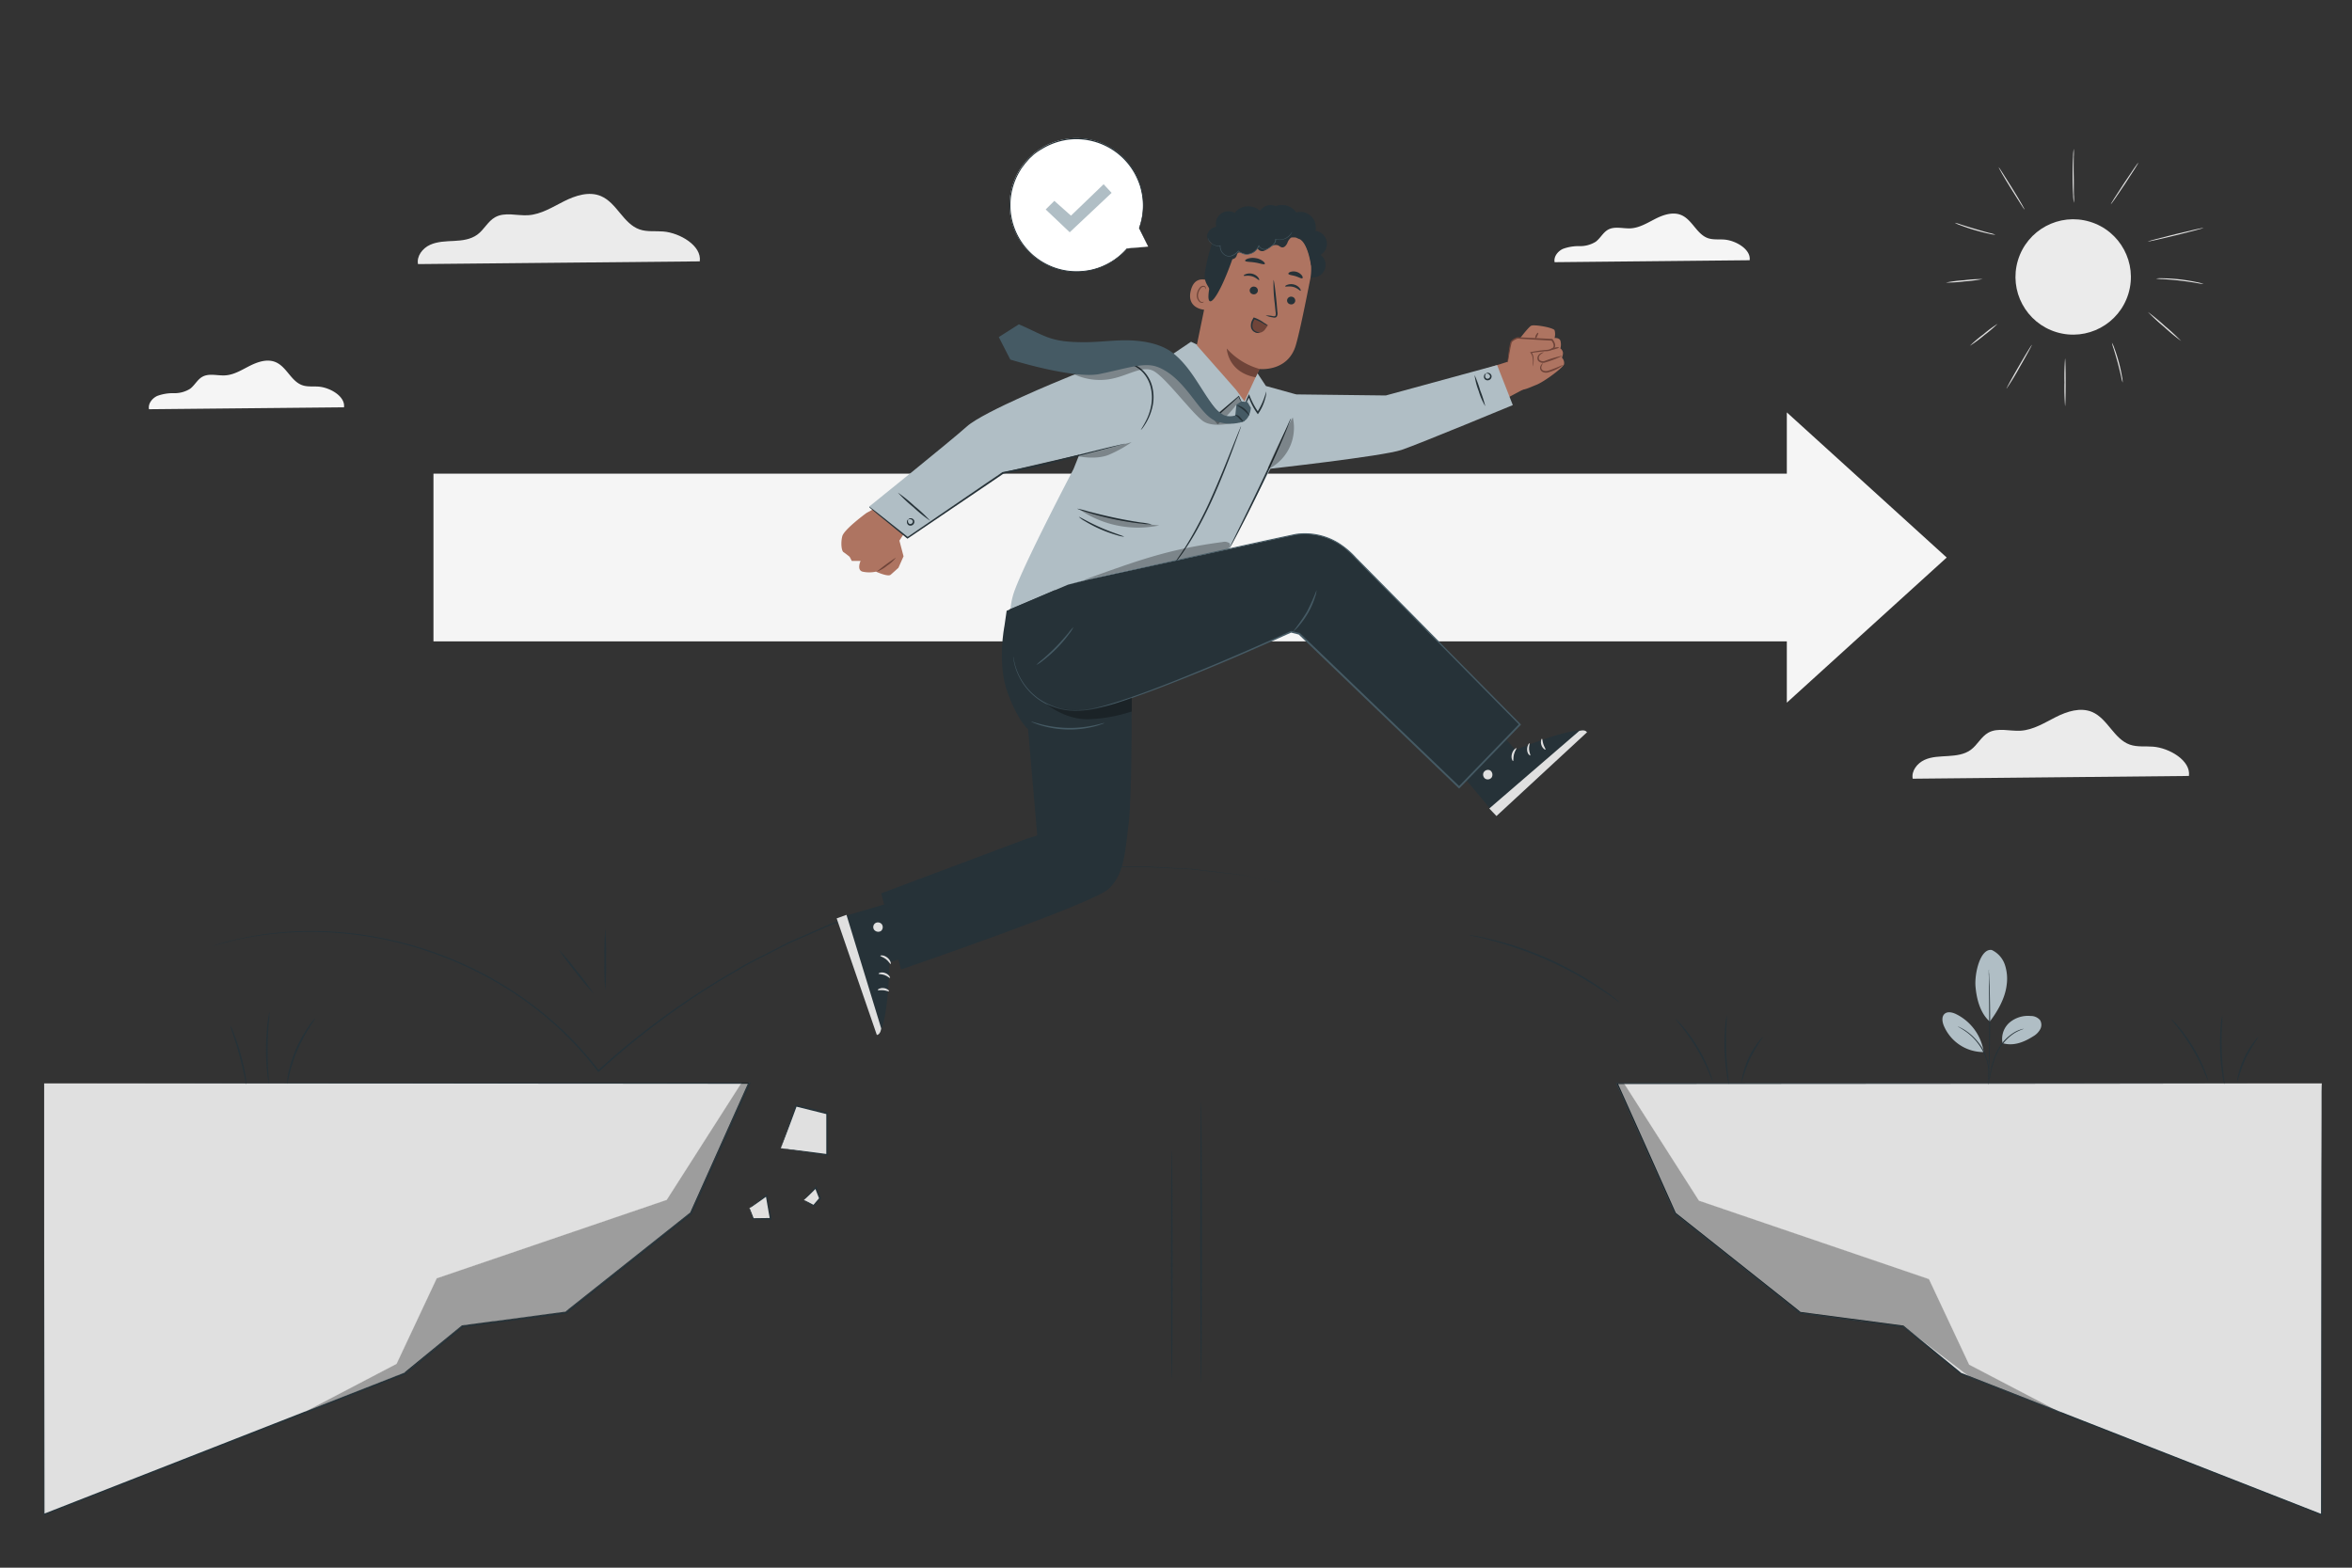 <svg xmlns="http://www.w3.org/2000/svg" viewBox="0 0 750 500"><rect x="0" y="0" width="750" height="500" fill="#333333" stroke="none"/><g id="freepik--background-complete--inject-76"><circle cx="661.13" cy="88.35" r="18.4" transform="translate(385.85 695.9) rotate(-73.24)" style="fill:#ebebeb"></circle><path d="M658.51,129.51a72.48,72.48,0,0,1-.2-7.6,72.36,72.36,0,0,1,.2-7.59c.1,0,.19,3.4.19,7.59S658.61,129.51,658.51,129.51Z" style="fill:#e0e0e0"></path><path d="M647.9,110c.09.06-1.64,3.23-3.86,7.09a80.32,80.32,0,0,1-4.21,6.88c-.09-.05,1.64-3.22,3.87-7.08S647.81,110,647.9,110Z" style="fill:#e0e0e0"></path><path d="M637,103.27a43.27,43.27,0,0,1-4.3,3.66,41.33,41.33,0,0,1-4.54,3.36,41.9,41.9,0,0,1,4.3-3.66A39.8,39.8,0,0,1,637,103.27Z" style="fill:#e0e0e0"></path><path d="M676.87,122a10.54,10.54,0,0,1-.49-1.87c-.26-1.16-.64-2.76-1.11-4.51s-.95-3.31-1.3-4.45a11.73,11.73,0,0,1-.52-1.86,8.13,8.13,0,0,1,.78,1.77c.42,1.12.94,2.68,1.42,4.44s.8,3.38,1,4.56A8.49,8.49,0,0,1,676.87,122Z" style="fill:#e0e0e0"></path><path d="M695.53,108.78a64.79,64.79,0,0,1-5.44-4.5,63.78,63.78,0,0,1-5.18-4.79,67.26,67.26,0,0,1,5.44,4.5A66,66,0,0,1,695.53,108.78Z" style="fill:#e0e0e0"></path><path d="M702.68,90.58a15.87,15.87,0,0,1-2.22-.32c-1.36-.23-3.25-.52-5.34-.76s-4-.38-5.37-.47a15.34,15.34,0,0,1-2.24-.19,11.17,11.17,0,0,1,2.25-.08,53.18,53.18,0,0,1,5.41.35c2.1.25,4,.58,5.34.88A11.24,11.24,0,0,1,702.68,90.58Z" style="fill:#e0e0e0"></path><path d="M702.71,72.68c0,.1-4,1.16-8.9,2.37s-9,2.09-9,2,4-1.17,8.9-2.37S702.68,72.57,702.71,72.68Z" style="fill:#e0e0e0"></path><path d="M681.91,51.82c.09.06-1.82,3.1-4.26,6.79s-4.49,6.64-4.58,6.58,1.82-3.1,4.26-6.79S681.82,51.76,681.91,51.82Z" style="fill:#e0e0e0"></path><path d="M661.27,47.47a17,17,0,0,1,0,2.52c0,1.56-.06,3.71,0,6.09s0,4.53.06,6.09a16.25,16.25,0,0,1,0,2.52,14.38,14.38,0,0,1-.25-2.51c-.1-1.56-.18-3.72-.18-6.1s.07-4.54.16-6.1A15.72,15.72,0,0,1,661.27,47.47Z" style="fill:#e0e0e0"></path><path d="M645.64,66.93c-.09.06-2-3-4.33-6.71s-4.09-6.86-4-6.92,2,3,4.33,6.72S645.73,66.88,645.64,66.93Z" style="fill:#e0e0e0"></path><path d="M636.31,74.87a9.29,9.29,0,0,1-2-.31c-1.2-.25-2.84-.66-4.63-1.18s-3.39-1.09-4.53-1.52a8.8,8.8,0,0,1-1.81-.81,11.93,11.93,0,0,1,1.9.55c1.16.37,2.77.88,4.55,1.4s3.41,1,4.58,1.29A10.55,10.55,0,0,1,636.31,74.87Z" style="fill:#e0e0e0"></path><path d="M632.23,89a48.37,48.37,0,0,1-5.88.76,44.79,44.79,0,0,1-5.91.37,44.05,44.05,0,0,1,5.88-.76A44.79,44.79,0,0,1,632.23,89Z" style="fill:#e0e0e0"></path><path d="M223.14,83.36c.69-5-6.36-9.11-11.66-9.53-2.53-.21-5.15.18-7.54-.66-5.19-1.8-7.26-8.5-12.32-10.63-3.78-1.6-8.13-.18-11.8,1.67s-7.29,4.16-11.39,4.43c-3.56.22-7.43-1.1-10.54.64-2.33,1.3-3.54,4-5.69,5.56s-4.82,1.87-7.42,2-5.29.17-7.66,1.25-4.32,3.59-3.83,6.14Z" style="fill:#ebebeb"></path><path d="M109.69,129.91c.48-3.46-4.4-6.3-8.07-6.6-1.74-.14-3.56.13-5.22-.45-3.59-1.25-5-5.89-8.52-7.36-2.62-1.11-5.63-.12-8.17,1.15s-5,2.89-7.88,3.07c-2.47.16-5.14-.76-7.3.45-1.61.89-2.45,2.75-3.93,3.84a9.3,9.3,0,0,1-5.14,1.39,14.53,14.53,0,0,0-5.3.87c-1.64.75-3,2.48-2.65,4.25Z" style="fill:#f5f5f5"></path><path d="M557.92,83c.48-3.45-4.4-6.3-8.07-6.59-1.75-.14-3.56.12-5.22-.45-3.59-1.25-5-5.89-8.52-7.37-2.62-1.1-5.63-.12-8.17,1.16s-5.05,2.88-7.88,3.07c-2.47.15-5.15-.76-7.3.44-1.61.9-2.45,2.75-3.94,3.85a9.39,9.39,0,0,1-5.14,1.39,14.48,14.48,0,0,0-5.29.87c-1.64.75-3,2.48-2.66,4.25Z" style="fill:#f5f5f5"></path><path d="M698,247.48c.67-4.9-6.24-8.93-11.43-9.34-2.47-.2-5,.18-7.39-.64-5.08-1.77-7.11-8.34-12.07-10.43-3.71-1.56-8-.17-11.57,1.64s-7.15,4.08-11.16,4.34c-3.5.22-7.29-1.07-10.35.63-2.27,1.27-3.47,3.9-5.56,5.45s-4.74,1.83-7.28,2-5.19.16-7.51,1.23-4.24,3.51-3.76,6Z" style="fill:#ebebeb"></path><rect x="138.22" y="151.07" width="440.88" height="53.49" style="fill:#f5f5f5"></rect><polygon points="569.78 177.82 569.78 131.53 595.27 154.67 620.76 177.82 595.27 200.96 569.78 224.11 569.78 177.82" style="fill:#f5f5f5"></polygon></g><g id="freepik--Floor--inject-76"><polygon points="740.38 345.54 515.48 345.54 534.04 387.02 573.92 418.68 606.93 423.05 625.23 438.02 740.38 483.09 740.38 345.54" style="fill:#e0e0e0"></polygon><path d="M740.38,345.54s0,.82,0,2.46,0,4.07,0,7.24c0,6.37,0,15.72.06,27.67,0,24,.06,58.38.11,100.18v.32l-.29-.12-115.16-45h0l0,0-18.3-15,.13.06-33-4.37h-.07l-.06,0-1.21-1-38.67-30.71,0,0,0-.05c-6.4-14.3-12.6-28.18-18.55-41.49l-.16-.35h.38l161.51.12,46.67.06,12.44,0h3.2l1.08,0h-1.11l-3.23,0-12.49,0-46.73.07-161.34.12.23-.35c6,13.3,12.17,27.18,18.57,41.48l-.08-.1,38.68,30.7,1.21,1-.13-.06,33,4.37H607l.05.05,18.31,15-.07,0,115.12,45.1-.29.2c.05-41.75.09-76.11.11-100,0-12,.05-21.35.06-27.73,0-3.19,0-5.63,0-7.28S740.38,345.54,740.38,345.54Z" style="fill:#263238"></path><g style="opacity:0.3"><polyline points="517.9 345.54 541.77 382.93 615.11 407.94 627.93 435.23 657.19 450.53 627.93 439.08 606.93 423.05 573.92 418.68 534.04 387.02 515.48 345.54"></polyline><polygon points="657.18 450.56 627.91 439.1 606.92 423.07 573.91 418.7 534.02 387.04 534.02 387.03 515.46 345.55 515.5 345.53 534.06 387.01 573.93 418.66 606.95 423.03 627.94 439.06 656.77 450.34 627.91 435.25 627.91 435.24 615.09 407.96 541.76 382.95 541.75 382.94 517.88 345.55 517.92 345.52 541.79 382.91 615.13 407.92 615.13 407.93 627.95 435.21 657.2 450.51 657.18 450.56" style="fill:#fff"></polygon></g><polygon points="248.94 366.24 253.83 352.68 263.73 355.12 263.73 368.32 248.94 366.24" style="fill:#e0e0e0"></polygon><path d="M248.93,366.24a8,8,0,0,1,1.14.11l3.07.37c2.62.32,6.29.78,10.62,1.37l-.27.23c0-3.43,0-7.32,0-11.43v-1.77l.19.25-9.89-2.46.27-.15c-1.45,4-2.72,7.31-3.62,9.68-.44,1.15-.79,2.07-1.07,2.78a8.86,8.86,0,0,1-.42,1,9.19,9.19,0,0,1,.3-.95q.35-1.07.93-2.76c.81-2.39,2-5.83,3.45-9.93l.07-.19.2,0,9.91,2.4.2.05v2c0,4.11,0,8,0,11.43v.27l-.27,0c-4.44-.64-8.16-1.23-10.75-1.64l-3-.48A8.89,8.89,0,0,1,248.93,366.24Z" style="fill:#263238"></path><polygon points="238.97 385.32 244.4 381.29 245.71 388.72 240.15 388.72 238.97 385.32" style="fill:#e0e0e0"></polygon><path d="M239,385.32a5.35,5.35,0,0,1,.42.93c.24.58.56,1.4.94,2.41l-.18-.12,5.56-.07-.25.3c-.14-.82-.3-1.67-.45-2.54-.3-1.75-.59-3.4-.84-4.9l.37.15c-1.58,1.15-2.95,2.11-3.93,2.79a13.62,13.62,0,0,1-1.64,1.05,10.7,10.7,0,0,1,1.39-1.18c.92-.74,2.27-1.8,3.9-3l.3-.23.07.38.89,4.89c.15.87.3,1.72.44,2.54l0,.3h-.3l-5.56-.07H240l0-.13c-.36-1.09-.62-2-.79-2.56A4.1,4.1,0,0,1,239,385.32Z" style="fill:#263238"></path><polygon points="256.33 382.74 260.13 378.77 261.48 382.23 259.44 384.55 256.33 382.74" style="fill:#e0e0e0"></polygon><path d="M256.33,382.74c.09,0,1.42.64,3.22,1.62l-.27.05c.62-.73,1.29-1.52,2-2.35l-.05.26-.46-1.17-.89-2.29.41.08c-2.14,2.17-3.86,3.76-4,3.8A49.08,49.08,0,0,1,260,378.6l.26-.29.15.37c.28.72.59,1.48.9,2.28l.46,1.17.06.15-.11.12-2.06,2.29-.13.14-.15-.09A25.16,25.16,0,0,1,256.33,382.74Z" style="fill:#263238"></path><polygon points="14.08 345.54 238.97 345.54 220.41 387.02 180.53 418.68 147.52 423.05 129.22 438.02 14.08 483.09 14.08 345.54" style="fill:#e0e0e0"></polygon><path d="M14.08,345.54s0,.86,0,2.5,0,4.09,0,7.28c0,6.38,0,15.75,0,27.73,0,23.93.07,58.29.11,100l-.29-.2,115.13-45.1-.07,0,18.3-15,.06-.05h.07l33-4.37-.13.06,1.21-1,38.67-30.7-.07.1c6.4-14.3,12.61-28.18,18.57-41.48l.22.35-161.33-.12-46.73-.07-12.49,0-3.23,0H14.08l1.07,0h3.21l12.44,0,46.67-.06,161.5-.12h.39l-.16.35-18.55,41.49,0,.05-.05,0L181.9,417.93l-1.21,1-.05,0h-.08l-33,4.37.13-.06-18.31,15,0,0h0l-115.15,45-.29.12v-.32c0-41.8.08-76.21.11-100.18,0-12,0-21.3,0-27.67,0-3.17,0-5.6,0-7.24S14.08,345.54,14.08,345.54Z" style="fill:#263238"></path><g style="opacity:0.3"><polyline points="236.47 345.29 212.59 382.68 139.26 407.69 126.44 434.98 97.18 450.29 129.58 437.6 147.44 422.8 180.44 418.44 220.33 386.77 238.89 345.29"></polyline><polygon points="97.19 450.31 97.17 450.26 126.42 434.96 139.25 407.67 139.25 407.67 212.58 382.66 236.45 345.28 236.49 345.3 212.61 382.7 212.6 382.7 139.28 407.71 126.46 435 126.45 435 97.6 450.1 129.57 437.58 147.43 422.78 147.44 422.78 180.44 418.41 220.31 386.76 238.86 345.28 238.91 345.3 220.34 386.8 180.46 418.46 180.45 418.46 147.45 422.83 129.59 437.63 97.19 450.31" style="fill:#fff"></polygon></g></g><g id="freepik--Lines--inject-76"><path d="M373.65,439.88c-.14,0-.26-16.33-.26-36.48s.12-36.49.26-36.49.26,16.34.26,36.49S373.79,439.88,373.65,439.88Z" style="fill:#263238"></path><path d="M383,440.93c-.14,0-.26-20.07-.26-44.83s.12-44.82.26-44.82.26,20.06.26,44.82S383.17,440.93,383,440.93Z" style="fill:#263238"></path><path d="M408.79,281.34l-1-.14-2.78-.47-10.69-1.84-7.79-.87-4.45-.49-2.36-.27-2.46-.12-10.7-.54-1.43-.07h-1.45l-3,0-6.16.06a256.31,256.31,0,0,0-58.41,8.22c-1.34.34-2.71.63-4.06,1l-4.06,1.26-8.26,2.54c-1.41.39-2.75,1-4.14,1.47l-4.16,1.54-4.19,1.57-2.12.78c-.7.27-1.38.6-2.08.9l-8.38,3.68-2.12.93c-.71.3-1.41.63-2.1,1l-4.16,2.12c-2.77,1.44-5.6,2.83-8.39,4.33l-8.25,4.85A251.16,251.16,0,0,0,191,341.78l-.21.19-.16-.22a107.31,107.31,0,0,0-20.16-20.28A115.2,115.2,0,0,0,148,308a119.28,119.28,0,0,0-42-10.57,110.34,110.34,0,0,0-28.53,1.88c-1.65.3-3.08.67-4.33,1s-2.3.57-3.14.81l-1.91.52-.65.17s.21-.08.64-.21L70,301c.83-.25,1.87-.56,3.13-.85s2.68-.69,4.33-1a108.88,108.88,0,0,1,28.58-2,119.09,119.09,0,0,1,42.15,10.5,114.86,114.86,0,0,1,22.56,13.53A107.58,107.58,0,0,1,191,341.44l-.37,0a251,251,0,0,1,38.8-29l8.27-4.86c2.79-1.5,5.63-2.89,8.41-4.33l4.17-2.13c.69-.37,1.39-.69,2.1-1l2.13-.94,8.4-3.68c.7-.3,1.38-.63,2.08-.9l2.12-.79,4.21-1.56,4.16-1.55c1.39-.49,2.74-1.07,4.15-1.46l8.28-2.54,4.07-1.25c1.35-.4,2.72-.69,4.07-1a255.59,255.59,0,0,1,58.53-8.12l6.16,0,3,0h1.46l1.43.08,10.71.58,2.46.13,2.36.28,4.46.51,7.79.92,10.68,1.94,2.77.52Z" style="fill:#263238"></path><path d="M189.24,316.81a74.38,74.38,0,0,1-5.73-6.81,78,78,0,0,1-5.31-7.13,77.32,77.32,0,0,1,5.72,6.81A77.05,77.05,0,0,1,189.24,316.81Z" style="fill:#263238"></path><path d="M516.45,319.69a2.68,2.68,0,0,1-.46-.29c-.34-.23-.75-.53-1.26-.89-1.09-.79-2.69-1.89-4.7-3.2s-4.44-2.81-7.2-4.37-5.88-3.12-9.21-4.62-6.6-2.74-9.6-3.78-5.73-1.85-8-2.46-4.21-1.08-5.52-1.36l-1.51-.35a1.9,1.9,0,0,1-.51-.16,1.78,1.78,0,0,1,.53.06l1.53.25c1.33.22,3.23.63,5.57,1.2s5.1,1.36,8.12,2.36,6.29,2.28,9.65,3.77,6.46,3.12,9.23,4.68,5.2,3.1,7.18,4.47,3.56,2.51,4.61,3.35l1.21,1C516.33,319.55,516.47,319.67,516.45,319.69Z" style="fill:#263238"></path><path d="M193,316a95.62,95.62,0,0,1-.26-9.9,95.62,95.62,0,0,1,.26-9.9,92.37,92.37,0,0,1,.26,9.9A92.37,92.37,0,0,1,193,316Z" style="fill:#263238"></path></g><g id="freepik--Plants--inject-76"><path d="M73.41,327a13.09,13.09,0,0,1,1.19,2.62c.64,1.66,1.44,4,2.16,6.6A69.07,69.07,0,0,1,78.27,343a13.33,13.33,0,0,1,.32,2.86,18.61,18.61,0,0,1-.69-2.79c-.38-1.73-.93-4.11-1.64-6.71s-1.46-4.93-2-6.61A19.64,19.64,0,0,1,73.41,327Z" style="fill:#263238"></path><path d="M85.91,322.85a24.94,24.94,0,0,1-.2,3.33c-.16,2.06-.33,4.89-.36,8s.09,6,.21,8a27.05,27.05,0,0,1,.15,3.33,2.64,2.64,0,0,1-.2-.88c-.1-.57-.21-1.4-.31-2.42a71.93,71.93,0,0,1-.37-8.07,74.34,74.34,0,0,1,.51-8.06c.13-1,.25-1.86.36-2.42A3.32,3.32,0,0,1,85.91,322.85Z" style="fill:#263238"></path><path d="M100.51,324.85c.06,0-.7,1.08-1.81,2.82a51.88,51.88,0,0,0-3.78,7.1,51,51,0,0,0-2.57,7.63,33.47,33.47,0,0,1-.81,3.25,3.69,3.69,0,0,1,0-.91c.06-.58.2-1.41.4-2.43a40.45,40.45,0,0,1,6.4-14.84c.6-.85,1.11-1.52,1.49-2S100.48,324.83,100.51,324.85Z" style="fill:#263238"></path><path d="M534.33,325s.27.19.68.61,1,1,1.68,1.85a50.61,50.61,0,0,1,4.79,6.71,49.09,49.09,0,0,1,3.62,7.4c.38,1,.66,1.79.83,2.35a2.8,2.8,0,0,1,.21.9c-.07,0-.54-1.19-1.38-3.11a68.07,68.07,0,0,0-3.73-7.28,67.32,67.32,0,0,0-4.62-6.74C535.12,326.06,534.27,325.07,534.33,325Z" style="fill:#263238"></path><path d="M550.63,323.85a26.79,26.79,0,0,1-.11,3.23c-.09,2-.16,4.73-.07,7.76s.34,5.77.56,7.74a25.77,25.77,0,0,1,.3,3.22,16.53,16.53,0,0,1-.67-3.17,64.8,64.8,0,0,1-.48-15.58A15.29,15.29,0,0,1,550.63,323.85Z" style="fill:#263238"></path><path d="M562.33,330.58a57.19,57.19,0,0,0-4.25,7,55.06,55.06,0,0,0-2.69,7.71,8.37,8.37,0,0,1,.32-2.4,27,27,0,0,1,1.9-5.53,26.55,26.55,0,0,1,3.07-5A8.45,8.45,0,0,1,562.33,330.58Z" style="fill:#263238"></path><path d="M692.34,325s.27.19.69.61,1,1,1.68,1.85a49.76,49.76,0,0,1,4.78,6.71,50.26,50.26,0,0,1,3.63,7.4c.38,1,.66,1.79.82,2.35a3.52,3.52,0,0,1,.22.9,33.08,33.08,0,0,1-1.38-3.11,66.57,66.57,0,0,0-3.74-7.28,67.32,67.32,0,0,0-4.62-6.74C693.13,326.06,692.28,325.07,692.34,325Z" style="fill:#263238"></path><path d="M708.64,323.85a25.28,25.28,0,0,1-.1,3.23c-.1,2-.17,4.73-.08,7.76s.34,5.77.56,7.74a23.57,23.57,0,0,1,.3,3.22,16.53,16.53,0,0,1-.67-3.17,64.8,64.8,0,0,1-.48-15.58A16.17,16.17,0,0,1,708.64,323.85Z" style="fill:#263238"></path><path d="M720.34,330.58a57.94,57.94,0,0,0-4.24,7,57.63,57.63,0,0,0-2.7,7.71,8.37,8.37,0,0,1,.32-2.4,26.47,26.47,0,0,1,1.91-5.53,26.06,26.06,0,0,1,3.06-5A8.78,8.78,0,0,1,720.34,330.58Z" style="fill:#263238"></path><path d="M635.15,303a8.07,8.07,0,0,1,4.17,4.73,14.18,14.18,0,0,1,.56,6.41c-.47,4.16-2.84,8.36-5.38,11.68-3.5-3.05-4.31-8.39-4.55-11.12-.38-4.31,1.56-12.34,5.2-11.7" style="fill:#B0BEC5"></path><path d="M638.57,332.68a6.89,6.89,0,0,1,2.22-6.54,9.11,9.11,0,0,1,6.74-2.1,3.83,3.83,0,0,1,3,1.32,2.94,2.94,0,0,1,0,3,5.93,5.93,0,0,1-2.21,2.18c-3,1.9-6.32,3.19-9.75,2.16" style="fill:#B0BEC5"></path><path d="M634.08,345.43a5.66,5.66,0,0,1,.12-.85c.11-.6.26-1.38.43-2.31a23.89,23.89,0,0,1,2.38-7.38,14.74,14.74,0,0,1,5.3-5.63,9.54,9.54,0,0,1,2.16-.95,4.75,4.75,0,0,1,.62-.16.61.61,0,0,1,.22,0,15.44,15.44,0,0,0-2.89,1.32,15.15,15.15,0,0,0-5.14,5.6,25.91,25.91,0,0,0-2.44,7.27c-.21,1-.39,1.75-.52,2.29A4.05,4.05,0,0,1,634.08,345.43Z" style="fill:#263238"></path><path d="M634.21,309.24a1.3,1.3,0,0,1,0,.37c0,.28,0,.63.07,1.07,0,.93.1,2.28.16,3.95.1,3.33.19,7.94.17,13s-.15,9.7-.29,13c-.07,1.67-.13,3-.19,3.95,0,.44,0,.79-.07,1.07a1.61,1.61,0,0,1-.05.37,2.21,2.21,0,0,1,0-.38c0-.27,0-.63,0-1.07,0-1,.06-2.31.1-3.95.08-3.33.17-7.93.19-13s0-9.69-.08-13c0-1.64,0-3-.06-3.95,0-.44,0-.79,0-1.07A1.53,1.53,0,0,1,634.21,309.24Z" style="fill:#263238"></path><path d="M632.51,335.21a16.1,16.1,0,0,0-8.78-11.78c-1.17-.56-2.7-.93-3.66-.06s-.75,2.44-.28,3.65a13.73,13.73,0,0,0,12.64,8.53" style="fill:#B0BEC5"></path><path d="M624.29,327.37a4,4,0,0,1,.75.33c.23.11.52.25.84.44s.69.39,1.07.67a14.46,14.46,0,0,1,1.22.92,14,14,0,0,1,1.3,1.19A18.35,18.35,0,0,1,632,334.1a17.52,17.52,0,0,1,1.63,3.68c.16.6.32,1.16.41,1.71a13.12,13.12,0,0,1,.21,1.52c.06.46,0,.89.06,1.26a8.94,8.94,0,0,1,0,1,4.56,4.56,0,0,1-.09.81c-.07,0,.05-1.16-.16-3a13.09,13.09,0,0,0-.24-1.49,15.4,15.4,0,0,0-.43-1.68,18.63,18.63,0,0,0-1.62-3.61,19,19,0,0,0-2.42-3.14,16.87,16.87,0,0,0-1.26-1.18,14.72,14.72,0,0,0-1.19-.94C625.32,327.91,624.26,327.43,624.29,327.37Z" style="fill:#263238"></path></g><g id="freepik--speech-bubble--inject-76"><path d="M366.14,78.66l-2.91-5.94a21.31,21.31,0,1,0-3.87,6.57h0Z" style="fill:#fff"></path><path d="M366.14,78.66l-.42,0-1.28.14-5.07.53a.1.1,0,0,1-.09-.07s0,0,0,0h0l.12.08a21.2,21.2,0,0,1-11.71,7,23.36,23.36,0,0,1-3.52.43,21.21,21.21,0,0,1-15-5.29,21.6,21.6,0,0,1-5.45-7.4,21.25,21.25,0,0,1-1.79-9.58,20.87,20.87,0,0,1,2.87-9.8l.68-1.13.78-1.06.38-.53.44-.49.86-1c.3-.31.63-.59.94-.89a12.67,12.67,0,0,1,1-.84,20.24,20.24,0,0,1,2.09-1.48,21.88,21.88,0,0,1,9.28-3.18,21.48,21.48,0,0,1,16.49,5.54,21.11,21.11,0,0,1,4.67,6.18,23.32,23.32,0,0,1,1.34,3.3,26.87,26.87,0,0,1,.71,3.23,21.13,21.13,0,0,1-1.11,10.39v-.06l2.13,4.46.54,1.13c.12.25.17.38.17.38l-.2-.4c-.14-.26-.33-.64-.58-1.13-.5-1-1.24-2.47-2.2-4.38v0a21.15,21.15,0,0,0,1-10.3,26.59,26.59,0,0,0-.73-3.2A23.4,23.4,0,0,0,362.13,56a21.22,21.22,0,0,0-20.9-11.51,21.47,21.47,0,0,0-9.13,3.14A19.13,19.13,0,0,0,330.05,49a9.41,9.41,0,0,0-.95.83c-.31.29-.64.57-.93.87l-.85,1-.43.48-.38.52-.76,1-.67,1.11A21.1,21.1,0,0,0,324,73.93a21.14,21.14,0,0,0,12.62,11.49,21,21,0,0,0,7.55,1.07,24.18,24.18,0,0,0,3.48-.41,20.9,20.9,0,0,0,3.14-.91,21.45,21.45,0,0,0,8.51-5.93.08.08,0,0,1,.1,0,.08.08,0,0,1,0,.09h0l-.08-.1,5-.44,1.31-.1C366,78.66,366.14,78.66,366.14,78.66Z" style="fill:#263238"></path><polygon points="333.45 66.81 336.2 64.06 341.51 68.78 351.92 58.76 354.47 61.51 341.11 74.08 333.45 66.81" style="fill:#B0BEC5"></polygon></g><g id="freepik--Character--inject-76"><path d="M276.37,163.56c-.24.16-7.24,5.3-7.79,7.48s-.23,4.67.39,5.06,1.95,1.47,1.95,1.47l.7,1.33h2.8s-1.32,2.88.62,3.42a10,10,0,0,0,4.29,0s3.81,1.74,4.67,1,2.49-2.23,2.49-2.23l1.63-3.66-1.32-5,3.07-4.75-8.45-6.89Z" style="fill:#ae7461"></path><path d="M285.71,177.82a11.17,11.17,0,0,1-2.81,2.58,10.73,10.73,0,0,1-3.3,1.91,67.23,67.23,0,0,1,6.11-4.49Z" style="fill:#6f4439"></path><polygon points="470.89 118.48 480.81 115.36 486.01 124.05 471.72 131.67 470.89 118.48" style="fill:#ae7461"></polygon><path d="M483.24,109.8s4-5.4,5-5.9,7,.58,7.47,1.41a4.44,4.44,0,0,1,0,2.5s1.45-.17,1.86.83a4.57,4.57,0,0,1,0,2.49,2,2,0,0,1,.83,1.42,4,4,0,0,1-.33,1.53,2.47,2.47,0,0,1,.67,2.12c-.34,1.08-6.32,5.57-8.9,6.57s-4.49,2.16-6.15,1.16-2.91-8.23-2.91-8.23Z" style="fill:#ae7461"></path><path d="M498.25,113.45a30.7,30.7,0,0,1-5.38,2.11,2.13,2.13,0,0,1-2.35-.46,1.44,1.44,0,0,1-.25-1.11,1.89,1.89,0,0,1,.42-.85,2.45,2.45,0,0,1,1.09-.69c.28-.1.45-.11.46-.08s-.13.12-.38.26a3.07,3.07,0,0,0-.89.74,1.2,1.2,0,0,0-.07,1.43,1.68,1.68,0,0,0,1.82.26A32.67,32.67,0,0,1,498.25,113.45Z" style="fill:#6f4439"></path><path d="M489.65,108c-.14,0-.16-.54.1-1.09s.65-.86.76-.77-.07.5-.29,1S489.8,108,489.65,108Z" style="fill:#6f4439"></path><path d="M480.75,115.7s.75-5.9,1.16-6.65,2-1.24,2-1.24l11,.58s2.49,3-1.33,3.37a53.34,53.34,0,0,0-5.34.7s1.18,1.17.52,4.41-6.24,3.49-6.24,3.49Z" style="fill:#ae7461"></path><path d="M488.73,116.87s0-.44.08-1.21a8,8,0,0,0-.07-1.41,3.37,3.37,0,0,0-.65-1.66l-.2-.24.29-.06c1.3-.28,2.85-.49,4.58-.68a4.18,4.18,0,0,0,2.42-.7c.54-.59.07-1.64-.5-2.36l.19.1-2.62-.14L483.9,108H484a4.78,4.78,0,0,0-1.65.86,1.13,1.13,0,0,0-.38.68c-.08.28-.14.56-.2.83-.22,1.08-.39,2-.52,2.83l-.33,1.84a2.23,2.23,0,0,1-.15.64,2.08,2.08,0,0,1,0-.66c0-.43.1-1.06.2-1.86s.23-1.76.42-2.87c.05-.27.11-.56.18-.85a1.64,1.64,0,0,1,.48-.89,5.08,5.08,0,0,1,1.8-1h.08l8.35.41,2.62.14H495l.07.08a4.53,4.53,0,0,1,.76,1.42,1.66,1.66,0,0,1-.29,1.61,4.4,4.4,0,0,1-2.74.81c-1.73.17-3.28.35-4.56.57l.09-.29a3.52,3.52,0,0,1,.68,1.87,7.62,7.62,0,0,1,0,1.46,5.81,5.81,0,0,1-.17.9C488.78,116.77,488.75,116.87,488.73,116.87Z" style="fill:#6f4439"></path><path d="M498.48,116.41a13,13,0,0,1-4.51,2.27,2.61,2.61,0,0,1-2.09-.07,1.58,1.58,0,0,1-.67-.71,1.34,1.34,0,0,1-.07-.85,2.09,2.09,0,0,1,.57-1c.19-.18.31-.26.33-.23s-.38.48-.54,1.28a1,1,0,0,0,.61,1.08,2.29,2.29,0,0,0,1.71,0C496.41,117.32,498.41,116.28,498.48,116.41Z" style="fill:#6f4439"></path><path d="M497.12,110.84c0,.14-.61.34-1.39.56s-1.44.36-1.49.22.53-.5,1.35-.72S497.1,110.7,497.12,110.84Z" style="fill:#6f4439"></path><path d="M373.65,113.14,356,115.49,342.3,149.65s-14.78,28.17-18.59,38.23a22.24,22.24,0,0,0-1.47,9.86l69.82-22.83,13.44-26.19,7.81-22.93-9.64-2.68-2.59-3.91L379.79,109Z" style="fill:#B0BEC5"></path><path d="M441.9,126.13l-35.5-.42-2.73,23.94s37.29-4.11,43.3-6.17S482.4,129.2,482.4,129.2l-5-12.76Z" style="fill:#B0BEC5"></path><path d="M473.62,129.56a20.86,20.86,0,0,1-2.1-4.84,21.42,21.42,0,0,1-1.31-5.11,39.17,39.17,0,0,1,1.81,4.94A37.64,37.64,0,0,1,473.62,129.56Z" style="fill:#263238"></path><path d="M473.91,119.11c-.06,0,.33-.38,1-.11a1.26,1.26,0,0,1,.72.91,1.27,1.27,0,0,1-2.12,1.06,1.22,1.22,0,0,1-.29-1.12c.15-.67.66-.78.66-.72s-.28.27-.3.78a.92.92,0,0,0,.27.72.74.74,0,0,0,.85.06.76.76,0,0,0,.46-.72,1,1,0,0,0-.42-.64C474.29,119,473.93,119.18,473.91,119.11Z" style="fill:#263238"></path><path d="M373.14,181.45s.08-.16.28-.44l.87-1.19c.39-.52.86-1.15,1.37-1.91s1.13-1.6,1.74-2.57c1.27-1.92,2.66-4.29,4.12-7s3-5.67,4.41-8.87c2.91-6.4,5.24-12.33,6.95-16.61.84-2.09,1.53-3.8,2.05-5.07l.58-1.37a2.47,2.47,0,0,1,.23-.46,1.81,1.81,0,0,1-.13.5l-.5,1.4c-.47,1.29-1.11,3-1.89,5.13-1.62,4.32-3.89,10.28-6.82,16.7-1.46,3.2-3,6.2-4.46,8.88s-2.92,5-4.24,6.92c-.62,1-1.26,1.8-1.8,2.54s-1,1.37-1.45,1.86l-.95,1.14C373.27,181.34,373.15,181.47,373.14,181.45Z" style="fill:#263238"></path><path d="M396.52,129.57a4.81,4.81,0,0,1-.48-.8c-.31-.62-.71-1.39-1.19-2.31l.25,0c-1.54,1.43-3.72,3.4-6.26,5.68l-.17.15-.17-.18c-1.19-1.27-2.4-2.74-3.6-4.31-2.94-3.88-5.39-7.53-7.24-10.1l-2.21-3a6.31,6.31,0,0,1-.78-1.14,8.12,8.12,0,0,1,.94,1c.57.69,1.39,1.69,2.34,3,1.94,2.53,4.44,6.15,7.36,10,1.2,1.56,2.39,3,3.56,4.3l-.34,0c2.55-2.24,4.76-4.16,6.36-5.52l.16-.14.08.19c.43,1,.78,1.74,1.07,2.37A4,4,0,0,1,396.52,129.57Z" style="fill:#263238"></path><path d="M411.65,133.5a1.5,1.5,0,0,1-.13.45L411,135.2c-.42,1.08-1.05,2.64-1.86,4.55-1.61,3.82-3.95,9.05-6.67,14.76s-5.31,10.83-7.23,14.51c-.95,1.84-1.74,3.32-2.3,4.34l-.66,1.16c-.15.27-.24.4-.26.39a2.4,2.4,0,0,1,.17-.44l.57-1.21,2.16-4.41c1.83-3.71,4.36-8.85,7.08-14.56s5.11-10.91,6.8-14.69c.83-1.83,1.51-3.34,2-4.48l.56-1.21C411.55,133.64,411.63,133.49,411.65,133.5Z" style="fill:#263238"></path><g style="opacity:0.3"><path d="M392,173.22a2.73,2.73,0,0,0-2.18-.34C372.14,175.2,362.24,179,345.48,185l45.6-9.74C392.06,174.91,392.55,173.73,392,173.22Z"></path></g><path d="M403.77,124.83a6.37,6.37,0,0,1-.29,2.13,15.45,15.45,0,0,1-2.17,4.85l-.21.31-.22-.31c-.19-.27-.39-.55-.58-.85a20.76,20.76,0,0,1-2.22-4.61l.38,0a18.16,18.16,0,0,1-1.6,2.94,18.56,18.56,0,0,1,1.23-3.13l.2-.45.18.48a24.8,24.8,0,0,0,2.27,4.47c.18.29.38.57.56.83h-.42A23.12,23.12,0,0,0,403.77,124.83Z" style="fill:#263238"></path><g style="opacity:0.3"><path d="M404.58,149.54a14.7,14.7,0,0,0,7.66-16.41,132.54,132.54,0,0,0-7.93,16.08"></path></g><g style="opacity:0.3"><path d="M375.44,114.35a88.37,88.37,0,0,0,12.84,21,38.9,38.9,0,0,0,6-6.31l2.25,1.88c-.38-1.23-.77-2.45-1.16-3.67-.07-.22-.18-.47-.4-.51a.64.64,0,0,0-.48.19l-6,4.68a127.18,127.18,0,0,1-13.28-17.29"></path></g><path d="M358.44,171.17a9,9,0,0,1-2.27-.48,41.86,41.86,0,0,1-10.26-4.49,8.34,8.34,0,0,1-1.89-1.35c.08-.13,3.09,1.72,7.08,3.46S358.48,171,358.44,171.17Z" style="fill:#263238"></path><path d="M367.23,167.22a3.38,3.38,0,0,1-1,0c-.61,0-1.5-.12-2.59-.25-2.19-.24-5.2-.69-8.49-1.39s-6.22-1.49-8.32-2.15c-1.05-.33-1.89-.61-2.47-.83a3.46,3.46,0,0,1-.88-.38,29.33,29.33,0,0,1,3.45.86c2.12.56,5.06,1.3,8.33,2s6.26,1.2,8.43,1.54A28,28,0,0,1,367.23,167.22Z" style="fill:#263238"></path><g style="opacity:0.3"><path d="M344.34,162.58a33.09,33.09,0,0,0,25.33,5,124.06,124.06,0,0,1-25.33-5.09"></path></g><path d="M359.18,115.71c-4.77-1.47-19.86,5.08-19.86,5.08s-25.62,10.4-31,15.22-31.18,25.58-31.18,25.58l12.27,9.88,30.22-20.76,37-8.61s4.15-1.42,8.93-9S363.94,117.18,359.18,115.71Z" style="fill:#B0BEC5"></path><path d="M363.82,137.1c-.08-.06.9-1.35,2-3.71a17.63,17.63,0,0,0,1.31-4.3,13.65,13.65,0,0,0-.17-5.45,10.84,10.84,0,0,0-2.49-4.8,9.7,9.7,0,0,0-3.67-2.49,10.68,10.68,0,0,0-4.08-.59s.1-.05.28-.09a5.59,5.59,0,0,1,.84-.11,8.2,8.2,0,0,1,3.09.44,9.87,9.87,0,0,1,3.89,2.51,11,11,0,0,1,2.65,5,13.77,13.77,0,0,1,.14,5.66,17.83,17.83,0,0,1-1.45,4.38,19,19,0,0,1-1.58,2.67A4,4,0,0,1,363.82,137.1Z" style="fill:#263238"></path><g style="opacity:0.3"><path d="M343.87,145.54s5.67,1.21,9.76-.51a39.88,39.88,0,0,0,7.21-4l-17,4.54"></path></g><path d="M289.71,165.64c-.07,0,.22-.44.89-.33a1.2,1.2,0,0,1,.9.68,1.25,1.25,0,0,1-1.74,1.53,1.2,1.2,0,0,1-.56-1c0-.68.42-.91.44-.84s-.19.32-.08.79a.92.92,0,0,0,.43.61.8.8,0,0,0,1.06-.93.9.9,0,0,0-.54-.51C290.05,165.49,289.75,165.7,289.71,165.64Z" style="fill:#263238"></path><path d="M296.63,166.11a45,45,0,0,1-5.33-4.3,46.38,46.38,0,0,1-5-4.7,45,45,0,0,1,5.33,4.3A46.38,46.38,0,0,1,296.63,166.11Z" style="fill:#263238"></path><path d="M277.18,161.59s.09,0,.24.15l.65.49,2.48,1.93,9,7.16h-.24l25.22-17.24,5.2-3.53,0,0h.06c11.11-2.08,20.78-4.67,27.75-6.39,3.48-.87,6.28-1.56,8.21-2l2.22-.5a7.39,7.39,0,0,1,.78-.15,3.79,3.79,0,0,1-.75.24l-2.2.59-8.18,2.17c-6.94,1.8-16.6,4.46-27.74,6.56l.1,0-5.19,3.53-25.3,17.13-.12.08-.11-.09-8.92-7.29-2.41-2-.62-.54A2,2,0,0,1,277.18,161.59Z" style="fill:#263238"></path><g style="opacity:0.3"><path d="M342.65,119.44A19.52,19.52,0,0,0,353.41,121c6-.87,10.61-4.59,14.32-2.73s11.8,12.79,15.63,15.85,12.84,0,12.84,0h-5.46L383,128.25s-6.54-14.17-11.46-14.7-16.17,0-16.17,0Z"></path></g><path d="M395.18,131.4c-.48,1.33-3.16,1.73-4.93,1a11.51,11.51,0,0,1-3.84-3.61c-4-5.54-6.91-11.78-12.22-16.06-3.7-3-9.12-4-13.86-4.17s-9.47.56-14.22.58c-11.34.06-12.51-1.94-21.22-5.7l-6.4,4.07,3.67,7.17s20.1,6.27,28.41,4.62C359,117.6,364.73,115.43,369,117c9,3.33,13.21,15,18.46,17.17a12.72,12.72,0,0,0,9.45.11Z" style="fill:#455a64"></path><path d="M393.85,133.05l.42-4,1.52-1,2,.18,1.08,1.82s-.15,4.39-3.61,4.72Z" style="fill:#455a64"></path><path d="M396.37,134.42c-.1.1-.69-.33-1.3-1a4.44,4.44,0,0,0-.77-.7c-.21-.13-.38-.16-.39-.24s.19-.18.52-.1a2.16,2.16,0,0,1,1,.67C396.06,133.73,396.47,134.32,396.37,134.42Z" style="fill:#263238"></path><path d="M398.41,132.53c-.13.08-.81-.87-1.91-1.77s-2.14-1.41-2.08-1.56a5.45,5.45,0,0,1,4,3.33Z" style="fill:#263238"></path><path d="M421.07,81.31a4.13,4.13,0,0,0-1.61-7.67,4.94,4.94,0,0,0-6.11-5.89,5.55,5.55,0,0,0-6.56-2,4,4,0,0,0-5.15,5.53l15.75,17a4,4,0,0,0,3.68-7Z" style="fill:#263238"></path><path d="M405.77,69.57l-.84-.23c-9.22-2-16.05,4.72-17.79,14l-5.51,26.77,12.52,14.22,2.68,3.67,4.77-10.32s9.09,1.07,11.62-7.62c1.22-4.19,3-13,4.58-21A16.85,16.85,0,0,0,405.77,69.57Z" style="fill:#ae7461"></path><path d="M401.68,117.68a21.9,21.9,0,0,1-10.49-6.52s.27,7.54,9.18,9.17Z" style="fill:#6f4439"></path><path d="M413,96.13a1.28,1.28,0,0,1-1.55.92,1.22,1.22,0,0,1-1-1.47,1.29,1.29,0,0,1,1.54-.93A1.24,1.24,0,0,1,413,96.13Z" style="fill:#263238"></path><path d="M414.74,92.74c-.19.12-.94-.84-2.28-1.21s-2.51,0-2.61-.17.19-.35.7-.54a3.6,3.6,0,0,1,2.14-.06,3.41,3.41,0,0,1,1.77,1.17C414.78,92.36,414.84,92.69,414.74,92.74Z" style="fill:#263238"></path><path d="M401.08,92.92a1.3,1.3,0,0,1-1.55.92,1.23,1.23,0,0,1-1-1.48,1.3,1.3,0,0,1,1.55-.92A1.24,1.24,0,0,1,401.08,92.92Z" style="fill:#263238"></path><path d="M401.51,89.33c-.2.12-.95-.84-2.29-1.21s-2.5,0-2.6-.17.18-.34.7-.54a3.6,3.6,0,0,1,2.14-.06,3.41,3.41,0,0,1,1.77,1.17C401.55,89,401.61,89.28,401.51,89.33Z" style="fill:#263238"></path><path d="M403.61,100.61a9.56,9.56,0,0,1,2.29.22c.35.06.69.08.81-.14a1.84,1.84,0,0,0,.06-1.08c-.09-.91-.19-1.87-.29-2.88a47.89,47.89,0,0,1-.38-7.44c.17,0,.6,3.29,1,7.39.08,1,.16,2,.24,2.89a2,2,0,0,1-.2,1.39.85.85,0,0,1-.7.34,2.08,2.08,0,0,1-.6-.08A8.83,8.83,0,0,1,403.61,100.61Z" style="fill:#263238"></path><path d="M403.32,84.18c-.24.33-1.53-.21-3.15-.46s-3-.17-3.13-.56c-.05-.18.27-.46.88-.67a5.26,5.26,0,0,1,2.48-.16,5.1,5.1,0,0,1,2.3.94C403.21,83.66,403.42,84,403.32,84.18Z" style="fill:#263238"></path><path d="M415.33,88.73c-.32.24-1.16-.34-2.26-.66s-2.11-.36-2.23-.74c-.06-.18.18-.45.67-.62a3.39,3.39,0,0,1,3.62,1.13C415.43,88.26,415.47,88.61,415.33,88.73Z" style="fill:#263238"></path><path d="M386.19,92.2a2.46,2.46,0,0,0-1.92-3c-1.67-.3-3.74.12-4.56,3.51-1.47,6,4.87,6.24,4.92,6.07S385.6,94.72,386.19,92.2Z" style="fill:#ae7461"></path><path d="M383.88,96.21s-.13.05-.32.08a1.07,1.07,0,0,1-.79-.17,2.66,2.66,0,0,1-.63-2.62,3.52,3.52,0,0,1,.66-1.42,1.25,1.25,0,0,1,1-.62.57.57,0,0,1,.55.44c0,.19,0,.3,0,.32s.15-.07.16-.33a.67.67,0,0,0-.14-.44.82.82,0,0,0-.54-.29,1.5,1.5,0,0,0-1.32.67,3.5,3.5,0,0,0-.77,1.58,2.79,2.79,0,0,0,.89,3,1.16,1.16,0,0,0,1,.07C383.83,96.35,383.89,96.22,383.88,96.21Z" style="fill:#6f4439"></path><path d="M416.29,75.23a1.94,1.94,0,0,0-.09-.48,4,4,0,0,0-2.51-2.52,15.06,15.06,0,0,0-1.82-1.44A5.38,5.38,0,0,0,403.16,68l-.77-.09a5.5,5.5,0,0,0-8.68,0,4,4,0,0,0-5.89,4.39A3.76,3.76,0,0,0,385,74.66a2.2,2.2,0,0,0,1.56,2.76,60.15,60.15,0,0,0-2.31,9.25c-.61,3.51,1.45,4.77,1.32,5.61-1.19,7.29,2.52,4.22,7.41-9.62a1.65,1.65,0,0,0,1.26-.88c.19-.39.22-.9.58-1.15s1,0,1.49.19a3.94,3.94,0,0,0,4.7-1.63,1.66,1.66,0,0,0,2.09.8,9,9,0,0,0,2.1-1.29,2.55,2.55,0,0,1,2.33-.45c.42.18.76.56,1.22.64.8.15,1.43-.66,1.77-1.4a3.54,3.54,0,0,1,1.18-1.71,4.48,4.48,0,0,1,1.55,0c.29.12.59.26.87.39a3.76,3.76,0,0,0,.4.13,4.06,4.06,0,0,1,.49.38c2.28,2,3.06,8.1,3.06,8.1C419.22,81.36,418.14,78,416.29,75.23Z" style="fill:#263238"></path><path d="M412,73.9s0,0,0,.11a2.7,2.7,0,0,1-.13.3,3.75,3.75,0,0,1-.75,1,4.45,4.45,0,0,1-1.71,1,4.06,4.06,0,0,1-2.63,0l.13-.1a2.21,2.21,0,0,1-.57,1.61,6.62,6.62,0,0,1-1.43,1.18,5.4,5.4,0,0,1-.86.5,2.16,2.16,0,0,1-1,.09,2.25,2.25,0,0,1-1.72-1.22h.24A4.65,4.65,0,0,1,398.75,81a3.38,3.38,0,0,1-2.13.1,6.14,6.14,0,0,1-1.81-1l.18,0a5,5,0,0,1-1.92,1.45,2.62,2.62,0,0,1-2.24,0A3.41,3.41,0,0,1,389,78.3l.12.1a3.17,3.17,0,0,1-2.13-.27,3.42,3.42,0,0,1-1.25-1,3,3,0,0,1-.47-.92,1.41,1.41,0,0,1-.06-.35,3.44,3.44,0,0,0,.61,1.2,3.4,3.4,0,0,0,1.23,1,3.08,3.08,0,0,0,2,.21l.13,0v.14a3.2,3.2,0,0,0,1.73,3,2.37,2.37,0,0,0,2,0A4.74,4.74,0,0,0,394.78,80l.08-.1.1.08a5.85,5.85,0,0,0,1.73.91,3.17,3.17,0,0,0,2-.09,4.41,4.41,0,0,0,2.6-2.42l.12-.27.13.27A2,2,0,0,0,403,79.43a1.91,1.91,0,0,0,.92-.08,4.41,4.41,0,0,0,.81-.46,6.23,6.23,0,0,0,1.38-1.13,2,2,0,0,0,.55-1.45v-.16l.14.06a4,4,0,0,0,2.52,0,4.54,4.54,0,0,0,1.68-1A5,5,0,0,0,412,73.9Z" style="fill:#455a64"></path><path d="M400.66,101.8a1,1,0,0,0-.5-.18c-.29,0-.5.3-.63.56a3.5,3.5,0,0,0-.15,2.88,1.7,1.7,0,0,0,.74.81,2.57,2.57,0,0,0,3.33-.88l.83-1.19C403.5,103.34,401.44,102.26,400.66,101.8Z" style="fill:#6f4439"></path><path d="M404.33,103.79a2.9,2.9,0,0,1-1.37-.51,16,16,0,0,0-3.12-1.5l.28-.12c-.1.18-.21.38-.31.58a3.44,3.44,0,0,0-.43,2,1.79,1.79,0,0,0,.84,1.32c.83.47,1.52.53,1.49.62a2.56,2.56,0,0,1-1.68-.3,2.13,2.13,0,0,1-1.12-1.56,3.7,3.7,0,0,1,.43-2.28c.11-.22.22-.43.33-.62l.1-.18.18.06a11.55,11.55,0,0,1,3.19,1.71A8.88,8.88,0,0,1,404.33,103.79Z" style="fill:#263238"></path><path d="M460.48,240.31l16.71,20L506,233.45c-2.73-2.59-22.77,5.76-22.77,5.76L474,228.55Z" style="fill:#263238"></path><path d="M473.15,246.25a1.61,1.61,0,0,0,.44,2.1,1.55,1.55,0,0,0,2.08-.41,1.69,1.69,0,0,0-.47-2.22,1.59,1.59,0,0,0-2.12.67" style="fill:#e0e0e0"></path><path d="M477.19,260.27l-2.29-2.41,28.68-24.73s1.8-.62,2.49.42Z" style="fill:#e0e0e0"></path><path d="M483.55,238.63c.12.14-.52.86-.79,2s-.09,2-.27,2.09-.73-.94-.38-2.26S483.46,238.47,483.55,238.63Z" style="fill:#e0e0e0"></path><path d="M487.73,237.06c.16.11-.23.91-.15,1.95s.52,1.8.38,1.93-1-.59-1-1.89S487.6,236.93,487.73,237.06Z" style="fill:#e0e0e0"></path><path d="M492.81,239.08c-.1.15-.95-.37-1.3-1.48s0-2,.18-2,.15.85.45,1.75S492.94,238.94,492.81,239.08Z" style="fill:#e0e0e0"></path><path d="M480.13,235.47c.06.18-.76.59-1.51,1.38s-1.13,1.62-1.31,1.57-.06-1.11.83-2S480.1,235.29,480.13,235.47Z" style="fill:#e0e0e0"></path><path d="M476.26,232.69c.06.06-.41.66-1.44,1.34a9.49,9.49,0,0,1-1.94.94,10.66,10.66,0,0,1-1.24.33,2.42,2.42,0,0,1-.75.07.84.84,0,0,1-.76-.69,1.07,1.07,0,0,1,.31-.9,3,3,0,0,1,.61-.43,7.17,7.17,0,0,1,1.19-.52,6.6,6.6,0,0,1,2.14-.37,3.38,3.38,0,0,1,1.94.38c0,.11-.76,0-1.91.09a7.91,7.91,0,0,0-2,.48,6.41,6.41,0,0,0-1.06.51c-.38.21-.64.45-.59.65s0,.11.18.14a2.32,2.32,0,0,0,.55-.05c.41-.08.8-.17,1.17-.28a11.07,11.07,0,0,0,1.89-.76A14.44,14.44,0,0,1,476.26,232.69Z" style="fill:#e0e0e0"></path><path d="M476.27,233.06c0,.07-.78-.17-1.68-1a6.39,6.39,0,0,1-1.27-1.76,6.28,6.28,0,0,1-.45-1.22,1.6,1.6,0,0,1,.24-1.58.93.93,0,0,1,1-.16,2.93,2.93,0,0,1,.64.39,4.09,4.09,0,0,1,.9,1,4.59,4.59,0,0,1,.78,2.07c.13,1.27-.3,2-.36,1.94a14.45,14.45,0,0,0-.11-1.87,4.53,4.53,0,0,0-.81-1.78,4.08,4.08,0,0,0-.8-.81c-.33-.26-.67-.4-.76-.26a1.14,1.14,0,0,0-.06.94,6.29,6.29,0,0,0,.37,1.11,7,7,0,0,0,1.06,1.7C475.69,232.58,476.33,233,476.27,233.06Z" style="fill:#e0e0e0"></path><path d="M291.79,285.65l-25,7.26,12.94,37.15c3.48-1.45,3.91-23.15,3.91-23.15l13.47-4.16Z" style="fill:#263238"></path><path d="M281.25,294.85a1.61,1.61,0,0,0-2.1-.44,1.53,1.53,0,0,0-.46,2.07,1.68,1.68,0,0,0,2.22.46,1.6,1.6,0,0,0,.24-2.21" style="fill:#e0e0e0"></path><path d="M266.79,292.91l3.13-1.13L281,328s-.16,1.9-1.39,2.11Z" style="fill:#e0e0e0"></path><path d="M284,307.44c-.19.06-.58-.82-1.48-1.51s-1.82-.9-1.81-1.09,1.16-.29,2.23.57S284.22,307.42,284,307.44Z" style="fill:#e0e0e0"></path><path d="M283.78,311.9c-.16.1-.74-.57-1.72-.92s-1.86-.25-1.91-.43.93-.66,2.14-.2S284,311.84,283.78,311.9Z" style="fill:#e0e0e0"></path><path d="M279.89,315.74c-.1-.15.72-.72,1.88-.6s1.84.83,1.72,1-.84-.21-1.79-.3S280,315.91,279.89,315.74Z" style="fill:#e0e0e0"></path><path d="M288.3,305.59c-.19,0-.23-.94-.66-1.94s-1-1.69-.9-1.84,1,.4,1.52,1.58S288.48,305.63,288.3,305.59Z" style="fill:#e0e0e0"></path><path d="M292.4,303.17a3.75,3.75,0,0,1-.63-1.86,8.78,8.78,0,0,1-.08-2.16,8.49,8.49,0,0,1,.19-1.27,2.38,2.38,0,0,1,.24-.71.84.84,0,0,1,.94-.42,1,1,0,0,1,.69.65,2.71,2.71,0,0,1,.15.73,7.05,7.05,0,0,1,0,1.3,6.71,6.71,0,0,1-.53,2.11c-.49,1.14-1.07,1.67-1.13,1.62s.34-.68.69-1.79a7.78,7.78,0,0,0,.36-2,9.66,9.66,0,0,0,0-1.19c0-.43-.15-.76-.36-.8s-.11,0-.2.11a2.26,2.26,0,0,0-.17.52,11,11,0,0,0-.22,1.18,10.29,10.29,0,0,0-.06,2A13.26,13.26,0,0,1,292.4,303.17Z" style="fill:#e0e0e0"></path><path d="M292.06,303c-.05,0,.48-.64,1.63-1.11a6.33,6.33,0,0,1,2.12-.46,7.26,7.26,0,0,1,1.3.08,1.63,1.63,0,0,1,1.35.86.92.92,0,0,1-.25,1,2.74,2.74,0,0,1-.61.43,4.41,4.41,0,0,1-1.26.44,4.46,4.46,0,0,1-2.19-.13c-1.22-.39-1.7-1.07-1.64-1.11a15.15,15.15,0,0,0,1.75.65,4.48,4.48,0,0,0,2,0,3.64,3.64,0,0,0,1.06-.41c.38-.19.64-.45.55-.58s-.47-.4-.83-.44a6,6,0,0,0-1.17-.11,7.23,7.23,0,0,0-2,.28C292.74,302.68,292.12,303.11,292.06,303Z" style="fill:#e0e0e0"></path><path d="M320.29,199.7s-2.4,11.86,1,21.17,6.54,11.7,6.54,11.7l2.93,33.89-2.93.89L281,284.92l6.3,24.29s61.67-21.12,66.33-25.78,5.07-10.33,6.31-21.2.88-47.85.88-47.85l-24.47-26.15L321,194.8" style="fill:#263238"></path><path d="M323.11,209.33c.55,7.7,8.83,21.65,29,15.95s59.57-23.78,59.57-23.78l2.59.65,51,49,19.4-20L430.91,176.6a20.71,20.71,0,0,0-17-6.22,13.15,13.15,0,0,0-1.35.22c-3.7.86-65.5,14.24-65.5,14.24l-6.53,1.65-18.64,7.88Z" style="fill:#263238"></path><path d="M419.82,188.21a7.13,7.13,0,0,1-.48,2.2,25.26,25.26,0,0,1-2.17,5,26.85,26.85,0,0,1-3.17,4.43,7.39,7.39,0,0,1-1.65,1.54,61.88,61.88,0,0,0,4.37-6.23A65.68,65.68,0,0,0,419.82,188.21Z" style="fill:#455a64"></path><path d="M342.3,200a10.11,10.11,0,0,1-1.33,2.11,43.17,43.17,0,0,1-3.91,4.6,42.48,42.48,0,0,1-4.52,4,10.29,10.29,0,0,1-2.08,1.37,15,15,0,0,1,1.85-1.66c1.17-1,2.74-2.41,4.38-4.08s3-3.27,4-4.45A14,14,0,0,1,342.3,200Z" style="fill:#455a64"></path><path d="M328.84,230.15a34.08,34.08,0,0,0,23.31.44" style="fill:#263238"></path><path d="M352.15,230.59a2.9,2.9,0,0,1-.86.38,20.12,20.12,0,0,1-2.45.76,32.12,32.12,0,0,1-16.74-.32,23.19,23.19,0,0,1-2.41-.84,3.62,3.62,0,0,1-.85-.42c0-.08,1.28.38,3.36.91a36.75,36.75,0,0,0,16.56.31C350.86,230.92,352.12,230.51,352.15,230.59Z" style="fill:#455a64"></path><path d="M340.5,186.49l.83-.24,2.45-.64c1.08-.27,2.41-.65,4-1l5.51-1.22,35.33-7.76c7.5-1.63,15.68-3.47,24.57-5.34a20.46,20.46,0,0,1,13.62,2.81,26.17,26.17,0,0,1,5.65,4.77l5.32,5.38,47.07,47.66.18.18-.18.19-11.52,11.91-7.87,8.13-.18.19-.19-.18-51-49,.1.06-2.59-.65h.16C397.93,208,385,213.49,373.42,218c-5.8,2.26-11.28,4.29-16.43,5.94a72,72,0,0,1-7.5,2.08,31.27,31.27,0,0,1-7.08.67,20.23,20.23,0,0,1-11.32-3.67,19.49,19.49,0,0,1-5.84-6.65,19.17,19.17,0,0,1-1.9-5.18,11.58,11.58,0,0,1-.2-1.41c0-.32,0-.48,0-.48s0,.16.08.48a11,11,0,0,0,.24,1.39,19.67,19.67,0,0,0,7.79,11.68,19.94,19.94,0,0,0,11.2,3.56,31.19,31.19,0,0,0,7-.68c2.42-.51,4.9-1.28,7.47-2.1,5.13-1.67,10.6-3.71,16.39-6,11.59-4.57,24.48-10.08,38.34-16.39l.08,0,.08,0,2.58.64.07,0,0,0,51,49h-.37l7.87-8.13,11.53-11.92v.37l-47-47.7-5.32-5.39a26.24,26.24,0,0,0-5.54-4.72,20.09,20.09,0,0,0-13.33-2.77c-8.84,1.84-17.07,3.67-24.56,5.27l-35.36,7.61-5.53,1.17c-1.6.35-2.93.71-4,1l-2.47.59Z" style="fill:#455a64"></path><g style="opacity:0.3"><path d="M333.51,224.41s6.43,5.59,14.6,4.94a49.64,49.64,0,0,0,12.79-2.44v-4.42S345,229.6,333.51,224.41Z"></path></g></g></svg>
